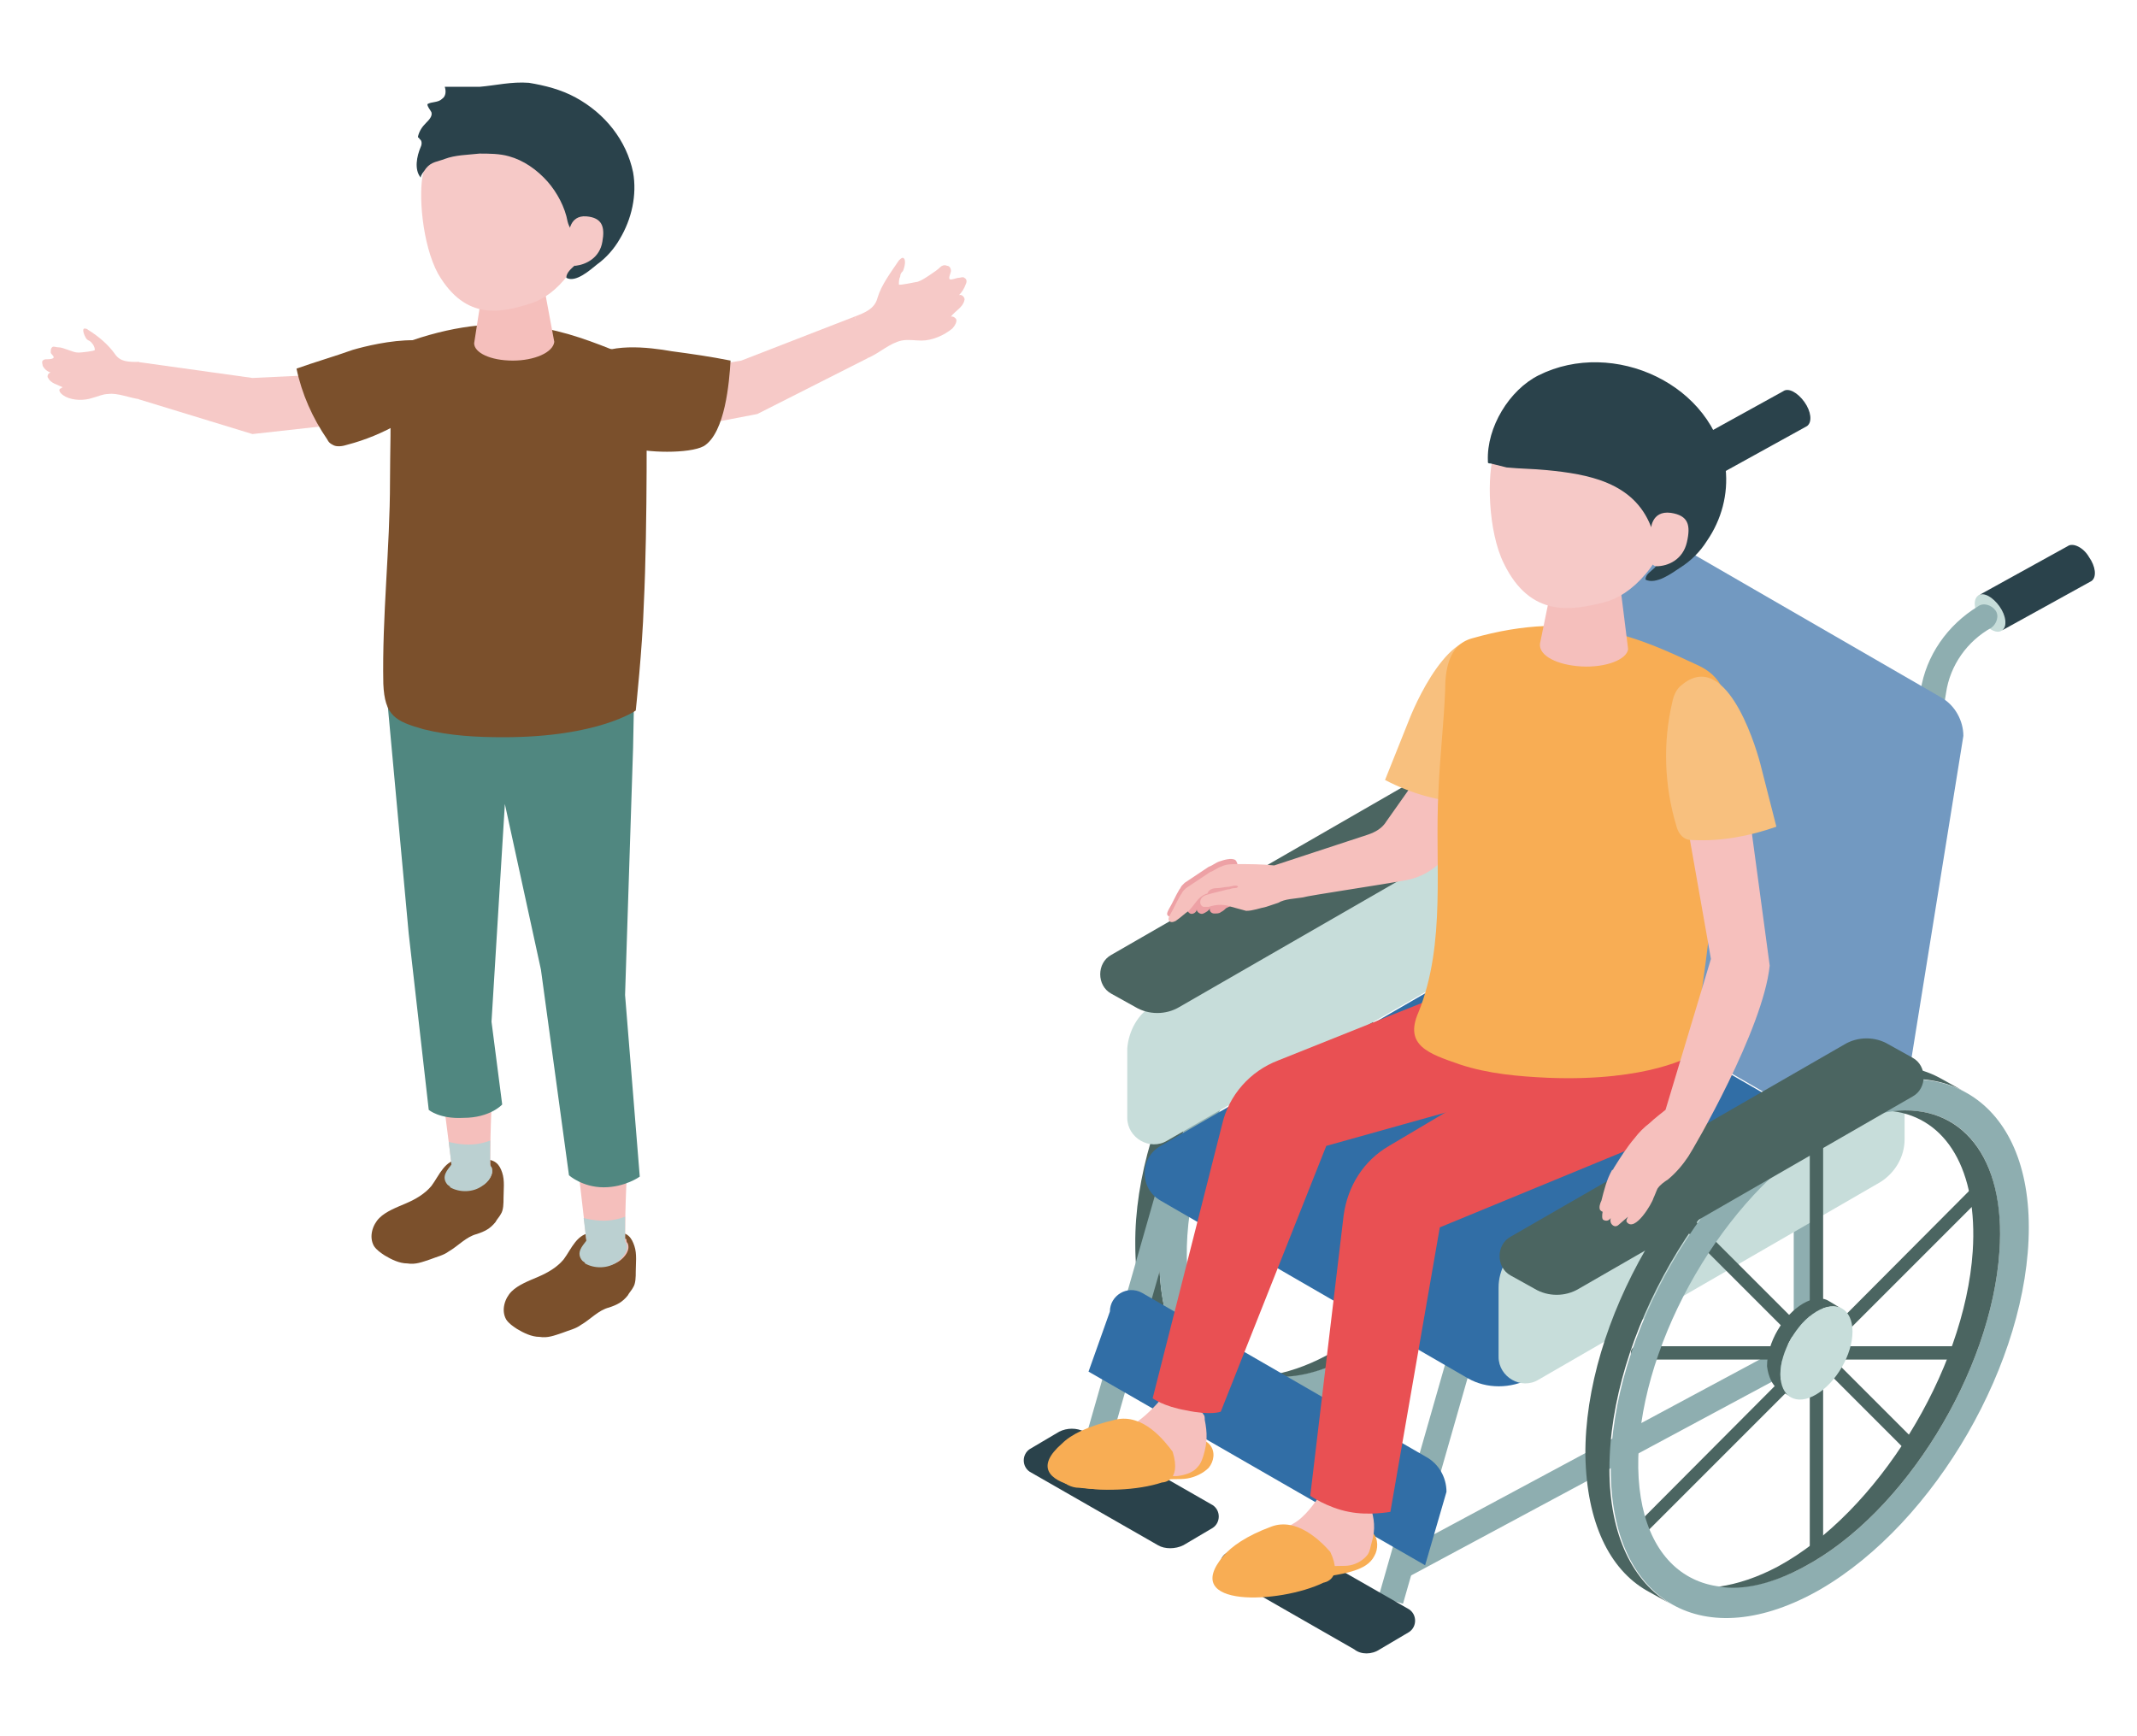 <?xml version="1.0" encoding="utf-8"?>
<!-- Generator: Adobe Illustrator 28.1.0, SVG Export Plug-In . SVG Version: 6.00 Build 0)  -->
<svg version="1.1" id="レイヤー_1" xmlns="http://www.w3.org/2000/svg" xmlns:xlink="http://www.w3.org/1999/xlink" x="0px"
	 y="0px" viewBox="0 0 160 130" style="enable-background:new 0 0 160 130;" xml:space="preserve">
<style type="text/css">
	.st0{fill:#F6C9C7;}
	.st1{fill:#7B502C;}
	.st2{fill:#E95053;}
	.st3{fill:#F5BFBC;}
	.st4{fill:#BBD0D1;}
	.st5{fill:#F1868A;}
	.st6{fill:#2A424B;}
	.st7{fill:#165B9A;}
	.st8{fill:#DAE5E5;}
	.st9{fill:#F09491;}
	.st10{fill:#F2A7A4;}
	.st11{fill:#F6C0BD;}
	.st12{fill:#C7DDDA;}
	.st13{fill:#4B6561;}
	.st14{fill:#8EAEB0;}
	.st15{fill:#316EA6;}
	.st16{fill:#7299C1;}
	.st17{fill:#F8AD54;}
	.st18{fill:#EDA1A5;}
	.st19{fill:#F8C07E;}
	.st20{fill:#508780;}
</style>
<g>
	<g>
		<g>
			<g>
				<path class="st12" d="M128.5,35.6c0.4-0.3,0.3-1.1-0.2-1.8c-0.5-0.7-1.2-1.1-1.6-0.8c-0.4,0.3-0.3,1.1,0.2,1.8
					C127.4,35.5,128.1,35.9,128.5,35.6z"/>
				<path class="st6" d="M133.5,29.3l-6.7,3.7c0.4-0.3,1.1,0.1,1.6,0.8c0.5,0.7,0.6,1.5,0.2,1.8l6.7-3.7c0.4-0.3,0.3-1.1-0.2-1.8
					C134.6,29.4,133.9,29,133.5,29.3z"/>
				<path class="st12" d="M149.9,47.2c0.4-0.3,0.3-1.1-0.2-1.8c-0.5-0.7-1.2-1.1-1.6-0.8s-0.3,1.1,0.2,1.8
					C148.8,47.1,149.5,47.5,149.9,47.2z"/>
				<path class="st6" d="M154.8,40.9l-6.7,3.7c0.4-0.3,1.1,0.1,1.6,0.8c0.5,0.7,0.6,1.5,0.2,1.8l6.7-3.7c0.4-0.3,0.3-1.1-0.2-1.8
					C156,41,155.2,40.6,154.8,40.9z"/>
				<g>
					<g>
						<path class="st13" d="M102.3,100.5c-0.3,0-0.5-0.2-0.5-0.5V68.6c0-0.3,0.2-0.5,0.5-0.5s0.5,0.2,0.5,0.5V100
							C102.7,100.3,102.5,100.5,102.3,100.5z"/>
					</g>
					<g>
						<path class="st13" d="M88.9,99.3c-0.1,0-0.2,0-0.3-0.1c-0.2-0.2-0.2-0.5,0-0.7l25.3-25.3c0.2-0.2,0.5-0.2,0.7,0
							c0.2,0.2,0.2,0.5,0,0.7L89.2,99.2C89.1,99.3,89,99.3,88.9,99.3z"/>
					</g>
					<g>
						<path class="st13" d="M88.8,86c-0.3,0-0.5-0.2-0.5-0.5c0-0.3,0.2-0.5,0.5-0.5l24,0c0,0,0,0,0,0c0.3,0,0.5,0.2,0.5,0.5
							c0,0.3-0.2,0.5-0.5,0.5L88.8,86C88.8,86,88.8,86,88.8,86z"/>
					</g>
					<g>
						<path class="st13" d="M109.3,93c-0.1,0-0.2,0-0.3-0.1L91.9,75.7c-0.2-0.2-0.2-0.5,0-0.7c0.2-0.2,0.5-0.2,0.7,0l17.1,17.1
							c0.2,0.2,0.2,0.5,0,0.7C109.5,92.9,109.4,93,109.3,93z"/>
					</g>
					<path class="st13" d="M99.4,88.2l1,0.6c-0.5-0.3-0.8-0.9-0.8-1.7c0-1.7,1.2-3.8,2.7-4.7c0.7-0.4,1.4-0.5,1.9-0.2l-1-0.6
						c-0.5-0.3-1.2-0.2-1.9,0.2c-1.5,0.9-2.7,2.9-2.7,4.7C98.6,87.3,98.9,87.9,99.4,88.2z"/>
					<path class="st12" d="M104.9,83.9c0,1.7-1.2,3.8-2.7,4.7c-1.5,0.9-2.7,0.2-2.7-1.5c0-1.7,1.2-3.8,2.7-4.7
						C103.7,81.5,104.9,82.2,104.9,83.9z"/>
					<path class="st13" d="M89.6,103.3l1.8,1c-2.8-1.6-4.6-5.1-4.6-10.1c0-10,7-22.1,15.6-27.1c4.3-2.5,8.3-2.7,11.1-1.1l-1.8-1
						c-2.8-1.6-6.8-1.4-11.1,1.1c-8.7,5-15.7,17.1-15.6,27.1C85,98.2,86.7,101.7,89.6,103.3z"/>
					<path class="st14" d="M118.1,76.1c0,10-7,22.1-15.6,27.1c-8.7,5-15.7,1-15.7-9c0-10,7-22.1,15.6-27.1
						C111,62.2,118.1,66.2,118.1,76.1z M103.5,68.9c-7.5,4-14,14.6-14.6,23.6c-0.6,9,4.9,13,12.4,9c7.5-4,14-14.6,14.6-23.6
						C116.5,68.9,111,64.9,103.5,68.9z"/>
					<g>
						<path class="st13" d="M107.9,67.4c4,0.5,6.4,4.4,6,10.5c-0.6,9-7.2,19.6-14.6,23.6c-1.5,0.8-3,1.3-4.4,1.5
							c1.8,0.3,4-0.2,6.4-1.5c7.5-4,14-14.6,14.6-23.6C116.4,70.8,113,66.8,107.9,67.4z"/>
					</g>
				</g>
				<path class="st12" d="M86.3,75.3l25.6-14.8c1.3-0.8,3,0.2,3,1.7v5.2c0,1.3-0.7,2.5-1.8,3.2L87.4,85.4c-1.3,0.8-3-0.2-3-1.7v-5.2
					C84.5,77.2,85.2,75.9,86.3,75.3z"/>
				<g>
					
						<rect x="96.8" y="109.1" transform="matrix(0.275 -0.961 0.961 0.275 -28.246 182.58)" class="st14" width="20.4" height="1.9"/>
				</g>
				<g>
					<path class="st14" d="M142.1,69.2c0,0-0.1,0-0.2,0c-0.5-0.1-0.9-0.6-0.8-1.1l2.7-16.4c0.4-2.6,2-4.9,4.3-6.3
						c0.4-0.3,1-0.1,1.3,0.3c0.3,0.4,0.1,1-0.3,1.3c-1.8,1-3.1,2.8-3.4,4.9L143,68.4C142.9,68.8,142.5,69.2,142.1,69.2z"/>
				</g>
				<g>
					<path class="st14" d="M120.7,57.6c0,0-0.1,0-0.2,0c-0.5-0.1-0.9-0.6-0.8-1.1l2.7-16.4c0.4-2.6,2-4.9,4.3-6.3
						c0.4-0.3,1-0.1,1.3,0.3c0.3,0.4,0.1,1-0.3,1.3c-1.8,1-3.1,2.8-3.4,4.9l-2.7,16.4C121.6,57.3,121.2,57.6,120.7,57.6z"/>
				</g>
				<g>
					
						<rect x="74.8" y="97.3" transform="matrix(0.275 -0.961 0.961 0.275 -32.821 152.872)" class="st14" width="20.4" height="1.9"/>
				</g>
				<g>
					<path class="st15" d="M86.9,85.8c-1.6,0.9-1.6,3.2,0,4.1l23,13.3c1.4,0.8,3.2,0.8,4.7,0l27.2-15.7l-28.9-16.7L86.9,85.8z"/>
				</g>
				<path class="st16" d="M145.3,52.2l-24.4-14.1c-1.2-0.7-2.8,0.2-2.8,1.6l-5.2,31l28.9,16.7l5.2-32.3
					C147,54,146.4,52.8,145.3,52.2z"/>
				<g>
					<path class="st6" d="M88.6,115.7l2.2-1.3c0.6-0.4,0.6-1.3,0-1.7l-9.6-5.5c-0.6-0.3-1.3-0.3-1.9,0l-2.2,1.3
						c-0.6,0.4-0.6,1.3,0,1.7l9.6,5.5C87.2,116,88,116,88.6,115.7z"/>
				</g>
				<g>
					<path class="st13" d="M88.3,75.4l25-14.4c1.1-0.6,1.1-2.3,0-2.9l-1.8-1c-1-0.6-2.3-0.6-3.3,0l-25,14.4c-1.1,0.6-1.1,2.3,0,2.9
						l1.8,1C86,76,87.3,76,88.3,75.4z"/>
				</g>
				<g>
					
						<rect x="102.8" y="108.2" transform="matrix(0.881 -0.473 0.473 0.881 -37.32 69.764)" class="st14" width="34.6" height="1.9"/>
				</g>
				<g>
					<rect x="134.3" y="89.5" class="st14" width="1.9" height="11.4"/>
				</g>
				<path class="st15" d="M106.8,109.1L85.5,96.8c-1.1-0.6-2.4,0.2-2.4,1.4l-1.6,4.5l25.2,14.5l1.6-5.5
					C108.3,110.6,107.7,109.6,106.8,109.1z"/>
				<g>
					<path class="st6" d="M103.3,123.5l2.2-1.3c0.6-0.4,0.6-1.3,0-1.7l-9.6-5.5c-0.6-0.3-1.3-0.3-1.9,0l-2.2,1.3
						c-0.6,0.4-0.6,1.3,0,1.7l9.6,5.5C101.9,123.9,102.7,123.9,103.3,123.5z"/>
				</g>
				<path class="st12" d="M114,93.2l25.6-14.8c1.3-0.8,3,0.2,3,1.7v5.2c0,1.3-0.7,2.5-1.8,3.2l-25.6,14.8c-1.3,0.8-3-0.2-3-1.7v-5.2
					C112.2,95.1,112.9,93.8,114,93.2z"/>
				<g>
					<g>
						<path class="st13" d="M136,116.3c-0.3,0-0.5-0.2-0.5-0.5V84.4c0-0.3,0.2-0.5,0.5-0.5c0.3,0,0.5,0.2,0.5,0.5v31.4
							C136.5,116.1,136.3,116.3,136,116.3z"/>
					</g>
					<g>
						<path class="st13" d="M122.6,115.2c-0.1,0-0.2,0-0.3-0.1c-0.2-0.2-0.2-0.5,0-0.7L147.6,89c0.2-0.2,0.5-0.2,0.7,0
							c0.2,0.2,0.2,0.5,0,0.7L123,115C122.9,115.1,122.8,115.2,122.6,115.2z"/>
					</g>
					<g>
						<path class="st13" d="M122.6,101.8c-0.3,0-0.5-0.2-0.5-0.5c0-0.3,0.2-0.5,0.5-0.5l24,0c0,0,0,0,0,0c0.3,0,0.5,0.2,0.5,0.5
							c0,0.3-0.2,0.5-0.5,0.5L122.6,101.8C122.6,101.8,122.6,101.8,122.6,101.8z"/>
					</g>
					<g>
						<path class="st13" d="M143.1,108.8c-0.1,0-0.2,0-0.3-0.1l-17.1-17.1c-0.2-0.2-0.2-0.5,0-0.7c0.2-0.2,0.5-0.2,0.7,0l17.1,17.1
							c0.2,0.2,0.2,0.5,0,0.7C143.3,108.8,143.2,108.8,143.1,108.8z"/>
					</g>
					<path class="st13" d="M133.1,104l1,0.6c-0.5-0.3-0.8-0.9-0.8-1.7c0-1.7,1.2-3.8,2.7-4.7c0.7-0.4,1.4-0.5,1.9-0.2l-1-0.6
						c-0.5-0.3-1.2-0.2-1.9,0.2c-1.5,0.9-2.7,2.9-2.7,4.7C132.4,103.1,132.7,103.7,133.1,104z"/>
					<path class="st12" d="M138.7,99.7c0,1.7-1.2,3.8-2.7,4.7c-1.5,0.9-2.7,0.2-2.7-1.5c0-1.7,1.2-3.8,2.7-4.7
						C137.5,97.3,138.7,98,138.7,99.7z"/>
					<path class="st13" d="M123.3,119.1l1.8,1c-2.8-1.6-4.6-5.1-4.6-10.1c0-10,7-22.1,15.6-27.1c4.3-2.5,8.3-2.7,11.1-1.1l-1.8-1
						c-2.8-1.6-6.8-1.4-11.1,1.1c-8.7,5-15.7,17.1-15.6,27.1C118.8,114,120.5,117.5,123.3,119.1z"/>
					<path class="st14" d="M151.9,91.9c0,10-7,22.1-15.6,27.1c-8.7,5-15.7,1-15.7-9c0-10,7-22.1,15.6-27.1
						C144.8,78,151.9,82,151.9,91.9z M137.3,84.7c-7.5,4-14,14.6-14.6,23.6c-0.6,9,4.9,13,12.4,9c7.5-4,14-14.6,14.6-23.6
						C150.3,84.7,144.8,80.7,137.3,84.7z"/>
					<g>
						<path class="st13" d="M141.7,83.2c4,0.5,6.4,4.4,6,10.5c-0.6,9-7.2,19.6-14.6,23.6c-1.5,0.8-3,1.3-4.4,1.5
							c1.8,0.3,4-0.2,6.4-1.5c7.5-4,14-14.6,14.6-23.6C150.2,86.6,146.8,82.6,141.7,83.2z"/>
					</g>
				</g>
			</g>
			<g>
				<path class="st13" d="M118.2,96.5l25-14.4c1.1-0.6,1.1-2.3,0-2.9l-1.8-1c-1-0.6-2.3-0.6-3.3,0l-25,14.4c-1.1,0.6-1.1,2.3,0,2.9
					l1.8,1C115.9,97.1,117.2,97.1,118.2,96.5z"/>
			</g>
			<g>
				<g>
					<path class="st17" d="M84.9,107.3c-1.6-0.1-5,0.2-5.7,2c-0.2,0.4-0.2,1,0.1,1.4c0.4,0.4,0.9,0.7,1.5,0.7c1,0.1,2.1,0.2,3.1,0
						c1-0.1,2.1-0.5,3.1-0.6c0.6-0.1,1.3,0,1.9-0.1c0.6-0.1,1.2-0.4,1.6-0.8c0.4-0.5,0.5-1.2,0.1-1.7c-0.4-0.5-1.2-0.6-1.8-0.6
						C87.5,107.5,86.2,107.4,84.9,107.3z"/>
					<path class="st11" d="M90.1,105.9c0.1,0.1,0.1,0.2,0.1,0.4c0.2,1,0.2,1.7-0.1,2.7c-0.1,0.3-0.2,0.6-0.4,0.8
						c-0.3,0.4-0.8,0.6-1.4,0.7c-0.5,0.1-1-0.1-1.5-0.1c-0.3,0-0.6,0.2-0.9,0.3c-0.4,0.2-0.9,0.3-1.3,0.4c-1.2,0.2-2.5,0.2-3.7-0.2
						c-0.4-0.1-0.8-0.3-1.1-0.7c-0.3-0.3-0.4-0.8-0.2-1.2c0.2-0.5,0.9-0.7,1.5-0.9c1.2-0.3,2.2-0.7,3.3-1.2c1-0.5,1.8-1.3,2.5-2.1
						c0.9,0.2,1.9,0.5,2.8,0.8C89.8,105.7,90,105.7,90.1,105.9z"/>
					<path class="st17" d="M79.5,108.1c0.7-0.7,1.9-1.3,4-1.8c2.1-0.5,3.7,1.6,4.3,2.4C88.5,111,87,111,87,111
						C83.4,112.2,75.6,111.5,79.5,108.1z"/>
				</g>
				<g>
					<path class="st17" d="M96.9,114.8c-1.6,0.2-4.9,0.9-5.3,2.9c-0.1,0.4,0,1,0.3,1.3c0.4,0.4,1,0.5,1.6,0.5c1-0.1,2.1-0.2,3.1-0.5
						c1-0.3,2-0.8,3-1c0.6-0.1,1.2-0.2,1.8-0.4c0.6-0.2,1.2-0.5,1.5-1.1c0.3-0.5,0.3-1.3-0.1-1.7c-0.5-0.5-1.2-0.4-1.9-0.3
						C99.5,114.5,98.2,114.6,96.9,114.8z"/>
					<path class="st11" d="M102.4,112.5c0.1,0.1,0.1,0.2,0.2,0.3c0.3,0.9,0.4,1.7,0.1,2.7c-0.1,0.3-0.1,0.6-0.3,0.9
						c-0.3,0.4-0.8,0.7-1.3,0.8c-0.5,0.1-1,0-1.5,0.1c-0.3,0-0.6,0.3-0.9,0.4c-0.4,0.2-0.9,0.4-1.3,0.5c-1.2,0.3-2.5,0.4-3.7,0.2
						c-0.4-0.1-0.9-0.3-1.2-0.6c-0.3-0.3-0.5-0.8-0.3-1.2c0.2-0.6,0.8-0.8,1.4-1c1.1-0.4,2.2-0.9,3.2-1.5c0.9-0.5,1.6-1.5,2.2-2.4
						c1,0.1,1.9,0.3,2.8,0.6C102.2,112.4,102.3,112.4,102.4,112.5z"/>
					<path class="st17" d="M91.6,116.5c0.6-0.7,1.7-1.5,3.6-2.2c1.9-0.7,3.7,1.1,4.4,1.9c1,2.1-0.5,2.3-0.5,2.3
						C95.8,120.1,88.3,120.4,91.6,116.5z"/>
				</g>
				<path class="st2" d="M113,70.8l-1.3,2.2l-16,6.4c-2.1,0.8-3.7,2.6-4.2,4.8l-5.2,20.5c0,0,0.8,0.6,2.5,0.9
					c1.9,0.4,2.6,0.1,2.6,0.1l7.9-19.9l18.6-5.2l4.9-6.7L113,70.8z"/>
				<path class="st2" d="M117,73.6l-0.7,4.9L104,85.8c-1.9,1.1-3.1,3-3.4,5.2l-2.5,21c0,0,1.3,0.9,2.9,1.2c1.5,0.3,3.1,0,3.1,0
					l3.7-21.3l14.8-6.1l3.8-4.8l-1.8-4.7L117,73.6z"/>
			</g>
		</g>
		<g>
			<path class="st18" d="M92.5,64.4C92.5,64.4,92.5,64.4,92.5,64.4c-0.3-0.2-0.9,0-1.2,0.1c-0.3,0.1-0.5,0.3-0.8,0.4
				c-0.6,0.4-1.2,0.8-1.8,1.2c-0.1,0.1-0.1,0.1-0.2,0.2c-0.1,0.1-0.1,0.2-0.2,0.3c-0.3,0.5-0.5,1-0.8,1.5c-0.1,0.2-0.2,0.4,0,0.5
				c0.1,0.1,0.4,0,0.5-0.1c0.3-0.2,0.6-0.5,0.9-0.7c-0.1,0.2,0,0.5,0.2,0.6c0.2,0.1,0.5-0.1,0.5-0.3c0,0.2,0.3,0.4,0.5,0.3
				c0.2-0.1,0.4-0.2,0.5-0.4c-0.1,0.2,0.1,0.4,0.3,0.4s0.4,0,0.5-0.1c0.2-0.1,0.3-0.2,0.4-0.3c0.2-0.1,0.4-0.2,0.7-0.2
				c0.3-0.1,0.3-0.1,0.3-0.4c0.1-0.5,0.2-1,0.1-1.5c0-0.2-0.1-0.4-0.1-0.6C92.7,65.1,92.7,64.6,92.5,64.4z"/>
			<path class="st11" d="M91.1,66.5c0.3,0,0.6-0.1,0.9-0.1c0.1,0,0.6-0.2,0.7,0c-0.1,0.1-0.2,0.1-0.3,0.1c-0.2,0-0.3,0.1-0.5,0.1
				c-0.4,0.1-0.8,0.2-1.2,0.3c-0.3,0.1-0.5,0.1-0.7,0.3c-0.2,0.2-0.2,0.6,0.1,0.7c0.1,0,0.3,0,0.4,0c0.6-0.2,1.2-0.2,1.7,0
				c0.4,0.1,0.7,0.2,1.1,0.3c0.5,0,1-0.2,1.5-0.3c0.3-0.1,0.6-0.2,0.9-0.3c0.5-0.3,1.2-0.3,1.8-0.4c0.8-0.2,5-0.8,7.8-1.3
				c1.6-0.3,3-1.4,3.6-2.9l1.8-4.8l-3.3-1.8l-3.6,5.1c-0.3,0.5-0.8,0.8-1.4,1l-7,2.3c-0.9-0.1-1.9-0.1-2.8-0.1c-0.4,0-0.8,0-1.2,0.2
				c-0.3,0.1-0.5,0.3-0.8,0.4c-0.6,0.4-1.2,0.8-1.8,1.2c-0.1,0.1-0.1,0.1-0.2,0.2c-0.1,0.1-0.1,0.2-0.2,0.3c-0.3,0.5-0.5,1-0.8,1.5
				c-0.1,0.2-0.2,0.4,0,0.5c0.1,0.1,0.4,0,0.5-0.1c0.3-0.2,0.6-0.5,0.9-0.7c0.5-0.5,0.7-1.1,1.4-1.3C90.5,66.6,90.8,66.5,91.1,66.5z
				"/>
		</g>
		<g>
			<path class="st19" d="M105.5,53.9c-0.6,1.5-1.2,3-1.8,4.5c1.9,1,4,1.6,6.1,1.7c0.2,0,0.4,0,0.6,0c0.4-0.1,0.6-0.6,0.8-1
				c1.3-2.8,1.8-6,1.4-9.1c-0.1-0.5-0.2-1-0.5-1.4C109.2,45.7,106.2,52.1,105.5,53.9z"/>
			<path class="st17" d="M126.7,79c0,0,0.8-5.1,1.2-8.5c0.7-6.6,1.2-16.9,1.2-16.9c0.4-1.4-0.2-3-2-3.8c-4.1-1.9-8.9-4.3-16.9-2
				c-1.8,0.5-2,2.5-2,3.9c-0.1,2.5-0.4,5-0.5,7.5c-0.3,5.5,0.6,11.4-1.5,16.6c-1.1,2.5,0.8,3.1,3.1,3.9c2.1,0.7,4.4,0.9,6.6,1
				C123.5,81,126.7,79,126.7,79z"/>
			<path class="st3" d="M118.9,42.1c1.6,0.1,2.4,0.9,2.4,1.7l0.6,4.8c-0.1,0.8-1.7,1.4-3.5,1.3c-1.8-0.1-3.2-0.8-3.1-1.7l1-4.9
				C116.4,42.5,117.3,42,118.9,42.1z"/>
			<path class="st0" d="M119.2,30.4c5,0,6.5,3.3,6.6,7.3c-1.3,4.7-3.7,6.9-5.7,7.4c-2.4,0.6-5.5,1.2-7.5-2.9
				c-1.2-2.4-1.3-6.7-0.7-8.4C112.5,32.5,114.2,30.4,119.2,30.4z"/>
			<path class="st6" d="M112.8,35c1,0.1,2,0.1,3,0.2c3.1,0.3,6.5,0.9,7.8,4.2c0.3,0.7,0.9,1.3,0.8,2.1c-0.1,0.4-0.3,0.7-0.5,1
				c-0.3,0.3-0.7,0.5-0.7,0.9c0.8,0.4,2-0.5,2.6-0.9c0.8-0.5,1.5-1.2,2-2c1.1-1.6,1.6-3.5,1.4-5.4c-0.8-6.3-8.4-9.8-14-7
				c-2.2,1.1-3.9,3.9-3.8,6.4c0,0.1,0,0.1,0,0.1c0,0.1,0.1,0.1,0.2,0.1C112,34.8,112.4,34.9,112.8,35z"/>
			<path class="st0" d="M123.6,39.7c0,0,0-1.5,1.5-1.3c1.3,0.2,1.5,0.9,1.2,2.2c-0.3,1.3-1.4,1.8-2.3,1.8
				C123.1,42.3,123.6,39.7,123.6,39.7z"/>
			<path class="st11" d="M124.7,83.1c0,0-0.9,0.7-1.2,1c-0.4,0.3-0.8,0.7-1.1,1.1c-0.6,0.7-1.1,1.5-1.6,2.3c0,0,0,0.1-0.1,0.1
				c-0.4,0.7-0.6,1.5-0.8,2.3c-0.1,0.2-0.2,0.5-0.1,0.7c0,0,0.2,0.2,0.2,0.1c0,0-0.1,0.4,0,0.6c0.1,0.1,0.4,0.2,0.6-0.1
				c0,0-0.1,0.3,0.1,0.5c0.2,0.2,0.4,0.1,0.5,0c0.1-0.1,0.7-0.6,0.7-0.6s-0.2,0.3-0.1,0.4c0.6,0.8,1.9-1.4,2-1.8
				c0.1-0.2,0.2-0.5,0.3-0.7c0.2-0.3,0.5-0.5,0.8-0.7c0.6-0.5,1.1-1.1,1.5-1.7c0.4-0.6,5.6-9.5,6.1-14.3l-1.9-14.1l-4.9,0l2.4,13.6
				L124.7,83.1z"/>
			<path class="st19" d="M131.8,57.2c0.4,1.6,0.8,3.1,1.2,4.7c-2,0.7-4.1,1.1-6.2,1c-0.2,0-0.4,0-0.6-0.1c-0.4-0.2-0.6-0.6-0.7-1
				c-0.9-3-1-6.2-0.3-9.2c0.1-0.5,0.3-1,0.7-1.3C129.1,48.6,131.3,55.3,131.8,57.2z"/>
		</g>
	</g>
	<g>
		<polygon class="st0" points="46.9,28.4 55.5,27 64,23.7 65,26.8 56.7,31 46.8,32.9 		"/>
		<g>
			<polygon class="st0" points="27.3,27.9 18.9,28.3 10.3,27.1 10.4,29.9 18.9,32.5 27.9,31.5 			"/>
			<path class="st0" d="M8.6,26.5c-0.5-0.7-1.2-1.3-2-1.8c-0.1-0.1-0.2-0.1-0.3-0.1c-0.2,0.1,0.1,0.7,0.2,0.8
				c0.1,0.1,0.2,0.1,0.3,0.2C7,25.8,7.1,26,7.1,26.2c0,0.1-1.1,0.2-1.2,0.2c-0.3,0-0.5-0.1-0.8-0.2c-0.3-0.1-0.5-0.2-0.8-0.2
				c-0.1,0-0.3-0.1-0.4,0c-0.1,0.1-0.1,0.2-0.1,0.4c0,0.1,0.3,0.3,0.2,0.4c-0.1,0.1-0.4,0.1-0.5,0.1c-0.1,0-0.2,0-0.3,0.1
				c-0.1,0.1,0,0.3,0,0.4c0.1,0.2,0.3,0.4,0.6,0.5c-0.2,0-0.3,0.3-0.2,0.4c0.2,0.4,0.7,0.5,1.1,0.7c-0.1,0-0.1,0.1-0.2,0.1
				c-0.2,0.2,0.2,0.5,0.4,0.6c0.6,0.3,1.4,0.3,2,0.1c0.4-0.1,0.8-0.3,1.2-0.3c0.7-0.1,1.6,0.3,2.4,0.4c0.2-0.8-0.1-1.9-0.1-2.8
				C9.6,27.1,9,27.1,8.6,26.5z"/>
		</g>
		<path class="st1" d="M37.6,87.8c0.2,0.6,0.1,1.3,0.1,1.9c0,0.4,0,0.9-0.2,1.2c-0.1,0.2-0.3,0.4-0.4,0.6c-0.4,0.5-0.8,0.7-1.4,0.9
			c-0.8,0.2-1.4,0.9-2.1,1.3c-0.4,0.3-0.9,0.4-1.4,0.6c-0.6,0.2-1.1,0.4-1.7,0.3c-0.6,0-1.2-0.3-1.7-0.6c-0.3-0.2-0.6-0.4-0.8-0.7
			c-0.4-0.7-0.1-1.6,0.4-2.1c0.5-0.5,1.3-0.8,2-1.1c0.7-0.3,1.4-0.7,1.9-1.3c0.6-0.8,1-2,2.2-2c0.6,0,1.2,0,1.7,0
			C37.1,86.8,37.4,87.2,37.6,87.8z"/>
		<path class="st3" d="M36.9,81.4c-0.2,2.3-0.2,5.7-0.2,5.7s-0.3,0.4-1.4,0.4c-1.2,0-1.5-0.4-1.5-0.4l-1-7.8
			C32.9,79.3,35.9,80.8,36.9,81.4z"/>
		<path class="st3" d="M36.7,87.1c0,0.1,0,0.2,0.1,0.3c0.2,0.5-0.2,1-0.6,1.3c-0.7,0.5-1.7,0.5-2.4,0.1c-0.1,0-0.2-0.1-0.2-0.2
			c-0.5-0.5,0-1,0.3-1.5c0,0,0.1-0.1,0.1-0.1c0.1,0,0.1,0,0.2,0c0.7,0.1,1.4,0.1,2.1,0.1C36.5,87.1,36.7,87,36.7,87.1z"/>
		<path class="st4" d="M36.8,87.4c-0.1-0.1-0.1-0.2-0.1-0.3c0,0,0-0.7,0-1.7c0,0-0.7,0.3-1.6,0.3c-0.8,0-1.5-0.2-1.5-0.2l0.2,1.7
			c-0.3,0.4-0.8,0.9-0.3,1.5c0.1,0.1,0.2,0.1,0.2,0.2c0.7,0.4,1.7,0.4,2.4-0.1C36.6,88.5,37,87.9,36.8,87.4z"/>
		<g>
			<path class="st1" d="M47.5,93.3c0.2,0.6,0.1,1.3,0.1,1.9c0,0.4,0,0.9-0.2,1.2c-0.1,0.2-0.3,0.4-0.4,0.6c-0.4,0.5-0.8,0.7-1.4,0.9
				c-0.8,0.2-1.4,0.9-2.1,1.3c-0.4,0.3-0.9,0.4-1.4,0.6c-0.6,0.2-1.1,0.4-1.7,0.3c-0.6,0-1.2-0.3-1.7-0.6c-0.3-0.2-0.6-0.4-0.8-0.7
				c-0.4-0.7-0.1-1.6,0.4-2.1c0.5-0.5,1.3-0.8,2-1.1c0.7-0.3,1.4-0.7,1.9-1.3c0.6-0.8,1-2,2.2-2c0.6,0,1.2,0,1.7,0
				C47,92.2,47.3,92.7,47.5,93.3z"/>
			<path class="st3" d="M47,87.1c-0.2,2.3-0.2,5.7-0.2,5.7s-0.3,0.4-1.4,0.4c-1.2,0-1.5-0.4-1.5-0.4L43,85C43,85,46,86.5,47,87.1z"
				/>
			<path class="st3" d="M46.9,92.8c0,0.1,0,0.2,0.1,0.3c0.2,0.5-0.2,1-0.6,1.3c-0.7,0.5-1.7,0.5-2.4,0.1c-0.1,0-0.2-0.1-0.2-0.2
				c-0.5-0.5,0-1,0.3-1.5c0,0,0.1-0.1,0.1-0.1c0.1,0,0.1,0,0.2,0c0.7,0.1,1.4,0.1,2.1,0.1C46.6,92.8,46.9,92.7,46.9,92.8z"/>
			<path class="st4" d="M46.9,93.1c-0.1-0.1-0.1-0.2-0.1-0.3c0,0,0-0.7,0-1.7c0,0-0.7,0.3-1.6,0.3c-0.8,0-1.5-0.2-1.5-0.2l0.2,1.7
				c-0.3,0.4-0.8,0.9-0.3,1.5c0.1,0.1,0.2,0.1,0.2,0.2c0.7,0.4,1.7,0.4,2.4-0.1C46.7,94.1,47.1,93.6,46.9,93.1z"/>
		</g>
		<path class="st1" d="M26.4,26.2c-1.4,0.5-2.8,0.9-4.2,1.4c0.4,1.9,1.2,3.7,2.3,5.3c0.1,0.2,0.2,0.3,0.4,0.4c0.3,0.2,0.8,0.1,1.1,0
			c2.7-0.7,5.3-2.2,7.3-4.2c0.3-0.3,0.6-0.7,0.7-1.2C34.4,24.2,28.1,25.7,26.4,26.2z"/>
		<path class="st20" d="M46.8,74.5L47.4,56l0.1-5.1c0,0-2.9,2.2-9.9,2.4c-5.8,0.2-8.7-1.9-8.7-1.9l1.7,18.5l1.5,13.2
			c0,0,0.8,0.7,2.6,0.6c2,0,2.9-1,2.9-1l-0.8-6.2l1-16.3l2.7,12.4L42.6,88c0,0,1,0.9,2.6,0.9c1.6,0,2.7-0.8,2.7-0.8L46.8,74.5z"/>
		<path class="st1" d="M47.6,53.2c0,0,0.5-4.7,0.6-7.9c0.3-6.1,0.2-15.5,0.2-15.5c0.3-1.3-0.4-2.7-2-3.4c-3.8-1.5-8.3-3.4-15.6-0.9
			c-1.6,0.5-1.7,2.4-1.6,3.7c0.1,2.3,0,4.6,0,6.8c0,5.1-0.6,10.1-0.5,15.2c0.1,2.4,0.9,2.8,3,3.4c2,0.5,4,0.6,6,0.6
			C44.8,55.2,47.6,53.2,47.6,53.2z"/>
		<path class="st3" d="M38.5,19.9c1.5,0,2.2,0.7,2.2,1.4l0.8,4.3C41.4,26.4,40,27,38.4,27c-1.7,0-2.9-0.6-2.9-1.3l0.7-4.5
			C36.2,20.5,37,19.9,38.5,19.9z"/>
		<path class="st0" d="M38.1,9.3c4.6-0.3,6.1,2.6,6.5,6.3c-0.9,4.4-3,6.5-4.8,7.1c-2.2,0.7-4.9,1.4-7-2.2c-1.2-2.2-1.5-6.1-1.1-7.6
			C32,11.5,33.5,9.6,38.1,9.3z"/>
		<path class="st6" d="M31.9,12.6C31.9,12.6,31.9,12.6,31.9,12.6c0.4-0.5,0.9-0.5,1.4-0.7c0.8-0.3,1.7-0.3,2.6-0.4
			c0.7,0,1.5,0,2.2,0.2c1.1,0.3,2.1,1,2.9,1.9c0.7,0.8,1.3,1.9,1.5,3c0.2,0.8,1.1,1.6,0.9,2.4c0,0.3-0.2,0.7-0.4,0.9
			c-0.2,0.2-0.6,0.5-0.6,0.9c0.7,0.4,1.8-0.6,2.3-1c0.7-0.5,1.3-1.2,1.7-1.9c0.9-1.5,1.3-3.3,1-5c-0.5-2.4-2.1-4.4-4.3-5.6
			c-1.1-0.6-2.3-0.9-3.5-1.1c-1.3-0.1-2.5,0.2-3.7,0.3c-0.9,0-1.7,0-2.6,0c0.1,0.3,0.1,0.7-0.2,0.9c-0.3,0.3-0.8,0.2-1.1,0.4
			c0,0.2,0.2,0.4,0.3,0.6c0.1,0.3-0.2,0.6-0.4,0.8c-0.3,0.3-0.5,0.6-0.6,1c0,0,0,0.1,0,0.1c0,0,0.1,0,0.1,0.1
			c0.2,0.1,0.2,0.4,0.1,0.6c-0.3,0.7-0.5,1.7,0,2.3C31.5,13.1,31.7,12.9,31.9,12.6z"/>
		<path class="st0" d="M42.6,17.5c0,0,0-1.4,1.3-1.3c1.2,0.1,1.4,0.8,1.2,1.9c-0.2,1.2-1.2,1.7-2,1.8C42.3,19.9,42.6,17.5,42.6,17.5
			z"/>
		<path class="st1" d="M50.3,26.3c1.5,0.2,2.9,0.4,4.4,0.7c-0.1,1.6-0.4,5.4-2,6.4c-1.1,0.6-4.4,0.5-5.5,0.1
			c-2.1-0.7-5.6-4.5-3.2-6.5C45.4,25.6,48.6,26,50.3,26.3z"/>
		<path class="st0" d="M65.7,22.3c0.3-1,1-1.9,1.6-2.8c0.1-0.1,0.2-0.2,0.3-0.2c0.3,0.1,0.1,0.8,0,1c-0.1,0.1-0.2,0.2-0.2,0.4
			c-0.1,0.2-0.1,0.4-0.1,0.6c0,0.1,1.3-0.2,1.4-0.2c0.3-0.1,0.6-0.3,0.9-0.5c0.3-0.2,0.6-0.4,0.8-0.6c0.1-0.1,0.3-0.2,0.5-0.1
			c0.2,0,0.3,0.2,0.3,0.4c0,0.1-0.2,0.5-0.1,0.6c0.1,0.1,0.5-0.1,0.7-0.1c0.1,0,0.3-0.1,0.4,0c0.2,0.1,0.2,0.3,0.1,0.5
			c-0.1,0.3-0.3,0.6-0.5,0.8c0.2-0.1,0.5,0.2,0.4,0.4c-0.1,0.5-0.7,0.8-1,1.2c0.1,0,0.2,0,0.3,0.1c0.3,0.2-0.1,0.7-0.2,0.8
			c-0.6,0.5-1.5,0.9-2.3,0.9c-0.5,0-1-0.1-1.5,0c-0.9,0.2-1.6,0.9-2.5,1.3c-0.5-0.9-0.8-2.1-1-3.1C64.8,23.4,65.5,23.1,65.7,22.3z"
			/>
	</g>
</g>
</svg>
